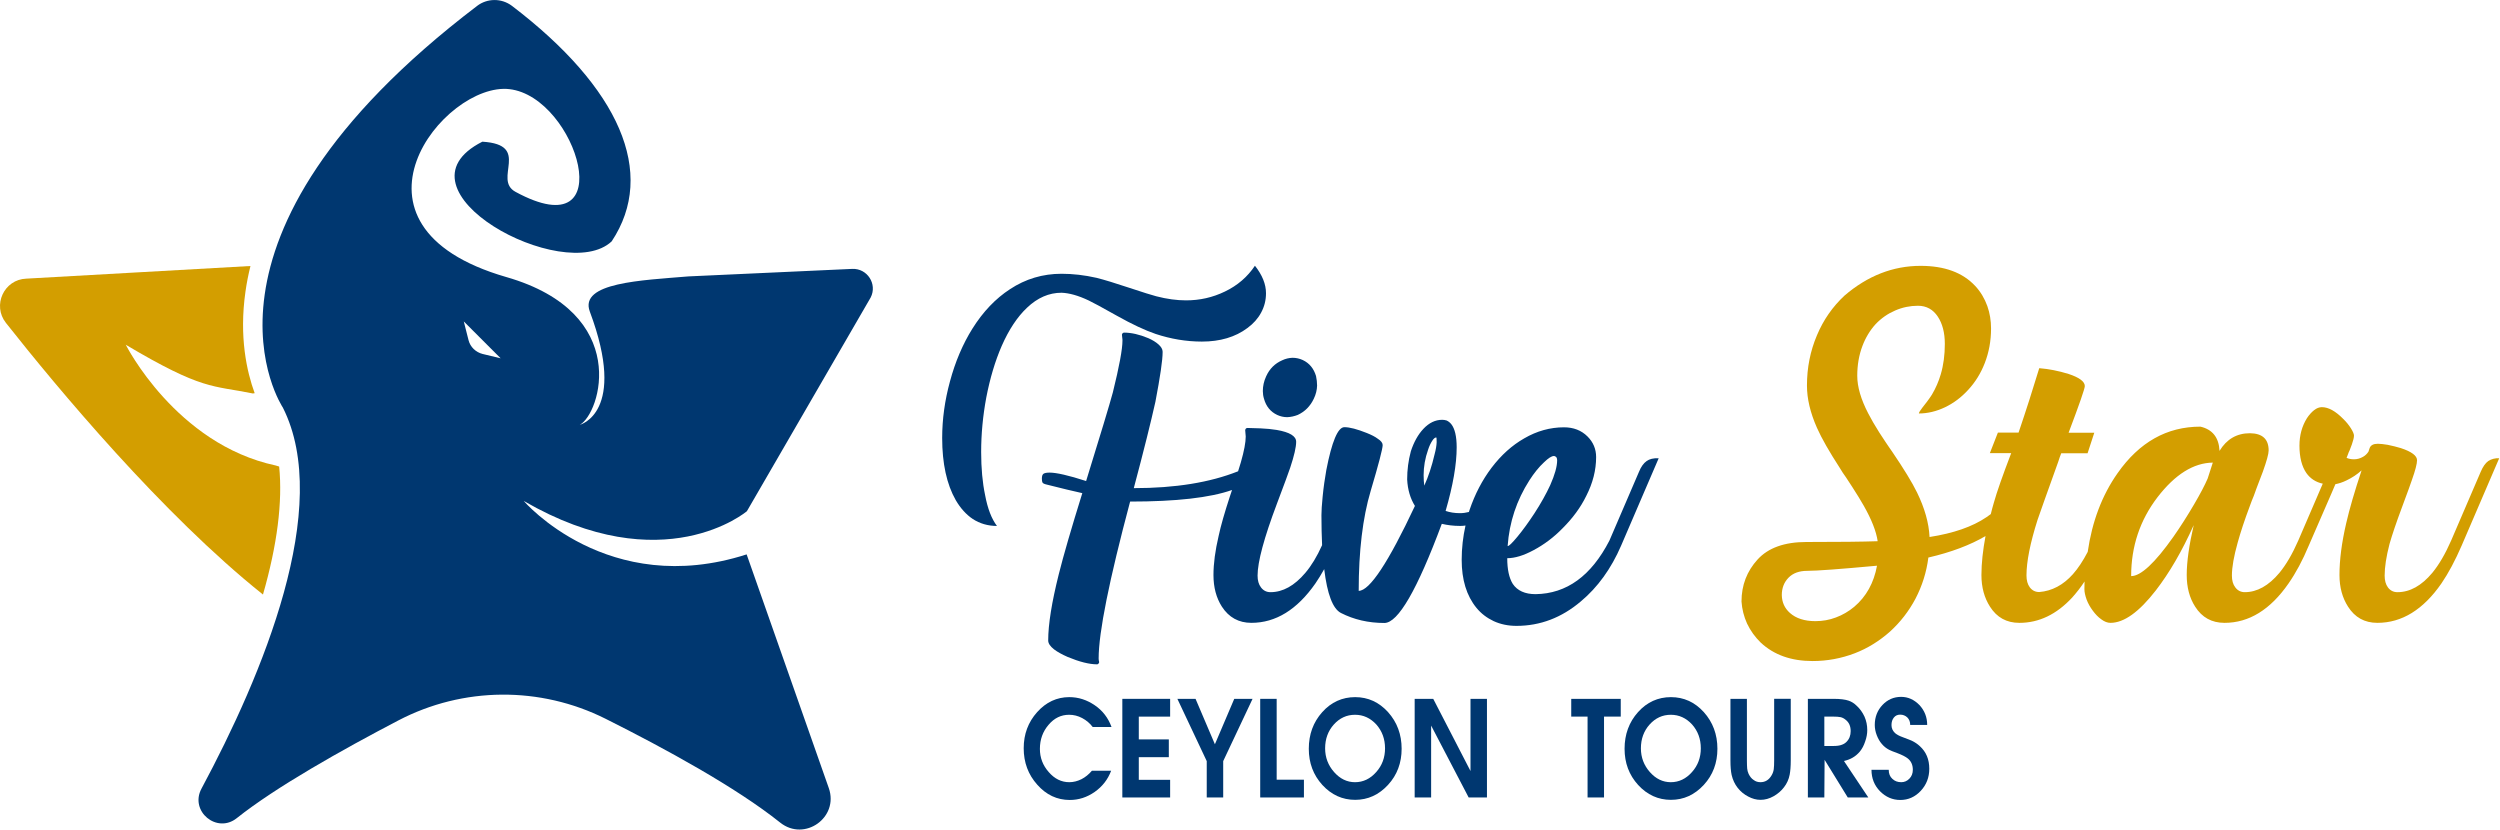 <?xml version="1.0" encoding="utf-8"?>
<!-- Generator: Adobe Illustrator 25.0.0, SVG Export Plug-In . SVG Version: 6.00 Build 0)  -->
<svg version="1.1" id="Layer_1" xmlns="http://www.w3.org/2000/svg" xmlns:xlink="http://www.w3.org/1999/xlink" x="0px" y="0px"
	 viewBox="0 0 189.85 63" style="enable-background:new 0 0 189.85 63;" xml:space="preserve">
<style type="text/css">
	.st0{fill:#2B3036;}
	.st1{fill:#F3BF4F;}
	.st2{fill:#2A2F34;}
	.st3{fill:#F9F9F9;}
	.st4{fill:#F1BE4E;}
	.st5{fill:#D39E00;}
	.st6{fill:#003770;}
	.st7{fill:#CB9600;}
	.st8{opacity:0.15;fill:url(#);}
	.st9{fill:#DEDFE0;}
	.st10{fill:#FFFFFF;}
	.st11{fill-rule:evenodd;clip-rule:evenodd;fill:#FFFFFF;}
	.st12{fill:#C99400;}
	.st13{fill:none;stroke:#FFFFFF;stroke-width:4.472;stroke-linecap:round;stroke-miterlimit:10;}
</style>
<g>
	<path class="st5" d="M21.2,35.43c-0.09-0.03-0.17-0.06-0.26-0.08c-7.59-1.62-11.39-9.17-11.39-9.17c5.86,3.48,6.56,3.07,9.65,3.7
		c0.05,0,0.09-0.01,0.14-0.02c-0.6-1.64-1.19-4.28-0.7-7.71c0.09-0.65,0.22-1.3,0.38-1.95L2,21.16c-1.7,0.06-2.6,2.03-1.55,3.36
		c3.91,4.95,11.87,14.52,19.52,20.63C21.05,41.39,21.47,38.11,21.2,35.43z"/>
	<path class="st6" d="M56.72,38.82l9.4-16.23c0.52-1.02-0.26-2.22-1.4-2.17l-12.44,0.57c-3.55,0.3-8.31,0.46-7.49,2.67
		c2.88,7.69-0.76,8.6-0.76,8.6c1.56-0.83,3.97-8.47-5.58-11.22C24.9,17.13,33.75,6.19,38.69,6.77c5.14,0.6,8.58,12.21,0.46,7.8
		c-1.76-0.95,1.24-3.58-2.52-3.81c-7.25,3.67,6.24,10.94,9.82,7.57c3.45-5.19,0.59-11.67-7.58-17.89C38.08-0.15,37-0.14,36.23,0.45
		c-23.34,17.76-14.75,30.5-14.75,30.5c3.8,7.54-1.54,20.29-6.18,28.94c-0.92,1.71,1.17,3.45,2.68,2.24
		c2.95-2.35,7.98-5.18,12.27-7.42c4.92-2.57,10.77-2.61,15.73-0.13c4.51,2.26,9.92,5.21,13.27,7.89c1.85,1.47,4.47-0.39,3.69-2.62
		L56.7,42.1c-10.55,3.4-16.93-4.06-16.93-4.06C50.39,44.2,56.72,38.82,56.72,38.82z M36.65,26.88c-0.52-0.13-0.94-0.53-1.07-1.05
		l-0.36-1.42l2.8,2.8L36.65,26.88z"/>
</g>
<g>
	<g>
		<path class="st6" d="M82.68,22.82c0.29,0.14,1.01,0.52,2.14,1.16c1.14,0.64,2.12,1.1,2.94,1.38c1.15,0.38,2.32,0.58,3.51,0.58
			c1.38,0,2.54-0.34,3.46-1.03c0.45-0.33,0.8-0.72,1.04-1.17c0.25-0.46,0.37-0.95,0.37-1.47c0-0.69-0.28-1.38-0.84-2.09
			c-0.56,0.84-1.32,1.5-2.28,1.96c-0.93,0.45-1.91,0.67-2.95,0.67c-0.7,0-1.45-0.1-2.26-0.31c-0.32-0.08-1.01-0.3-2.07-0.65
			c-1.05-0.35-1.87-0.6-2.46-0.75c-0.93-0.21-1.81-0.31-2.67-0.31c-1.42,0-2.73,0.39-3.91,1.17c-1.09,0.71-2.04,1.7-2.85,2.99
			c-0.74,1.18-1.31,2.53-1.71,4.02c-0.39,1.43-0.59,2.86-0.59,4.29c0,1.93,0.34,3.51,1.03,4.72c0.36,0.62,0.8,1.1,1.29,1.43
			c0.54,0.35,1.15,0.53,1.84,0.53c-0.41-0.54-0.71-1.32-0.9-2.34c-0.2-0.95-0.3-2.04-0.3-3.27c0-1.37,0.13-2.75,0.39-4.15
			c0.28-1.45,0.67-2.76,1.17-3.91c0.55-1.25,1.19-2.21,1.92-2.9c0.8-0.76,1.67-1.14,2.62-1.14C81.19,22.25,81.88,22.44,82.68,22.82z
			"/>
		<path class="st6" d="M95.9,29.7c0,0.2,0.03,0.4,0.09,0.59c0.16,0.57,0.49,0.98,1,1.22c0.24,0.11,0.49,0.17,0.76,0.17
			c0.27-0.01,0.54-0.07,0.8-0.17c0.54-0.25,0.95-0.66,1.22-1.23c0.16-0.33,0.24-0.66,0.25-1c0-0.24-0.03-0.48-0.08-0.72
			c-0.17-0.57-0.5-0.98-1.01-1.22c-0.24-0.11-0.5-0.17-0.78-0.17c-0.27,0.01-0.53,0.07-0.78,0.19c-0.55,0.24-0.96,0.64-1.22,1.22
			C95.98,28.95,95.9,29.32,95.9,29.7z"/>
		<path class="st6" d="M125.05,35.01c-0.23,0.16-0.43,0.43-0.59,0.83l-2.24,5.21c-1.38,2.68-3.25,4.04-5.61,4.07
			c-0.8,0-1.38-0.26-1.73-0.78c-0.28-0.45-0.42-1.1-0.42-1.95c0.57,0,1.24-0.2,2-0.61c0.79-0.42,1.53-0.97,2.21-1.67
			c0.76-0.76,1.36-1.57,1.79-2.45c0.5-0.98,0.75-1.96,0.75-2.95c0-0.61-0.22-1.13-0.65-1.56c-0.47-0.47-1.07-0.7-1.79-0.7
			c-1.05,0-2.06,0.28-3.02,0.84c-0.93,0.53-1.75,1.27-2.48,2.23c-0.71,0.94-1.26,2-1.67,3.2c-0.02,0.05-0.03,0.11-0.05,0.16
			c-0.23,0.06-0.45,0.09-0.68,0.09c-0.41,0-0.77-0.06-1.09-0.17c0.56-1.93,0.84-3.54,0.84-4.83c0-0.83-0.14-1.42-0.41-1.76
			c-0.1-0.12-0.22-0.22-0.36-0.28c-0.1-0.03-0.21-0.05-0.33-0.05c-0.52,0-1,0.23-1.43,0.69c-0.41,0.44-0.72,1-0.95,1.7
			c-0.19,0.71-0.28,1.42-0.28,2.14c0.04,0.78,0.24,1.45,0.59,2.01c-2.02,4.3-3.44,6.45-4.27,6.45c0-3.01,0.3-5.54,0.91-7.59
			c0.61-2.05,0.91-3.21,0.91-3.48c0-0.16-0.12-0.32-0.37-0.48c-0.21-0.16-0.49-0.3-0.84-0.44c-0.73-0.29-1.29-0.44-1.7-0.44
			c-0.49,0-0.95,1.09-1.37,3.26c-0.11,0.62-0.21,1.3-0.28,2.03c-0.06,0.6-0.09,1.07-0.09,1.39c0,0.83,0.02,1.59,0.05,2.28
			c-0.39,0.87-0.82,1.57-1.27,2.1c-0.83,0.98-1.71,1.47-2.65,1.47c-0.3,0-0.54-0.12-0.72-0.36c-0.18-0.23-0.26-0.53-0.26-0.9
			c0-1.04,0.49-2.86,1.47-5.46c0.56-1.49,0.9-2.4,1.01-2.74c0.3-0.9,0.45-1.56,0.45-1.96c0-0.43-0.49-0.73-1.48-0.9
			c-0.36-0.06-0.77-0.1-1.23-0.12c-0.19-0.01-0.52-0.02-1-0.03c-0.04,0-0.08,0.02-0.11,0.05c-0.03,0.04-0.05,0.08-0.05,0.12
			c0,0.05,0.01,0.13,0.02,0.24c0.01,0.11,0.02,0.19,0.02,0.24c0,0.44-0.12,1.09-0.37,1.96c-0.04,0.13-0.11,0.36-0.21,0.68
			c-2.13,0.85-4.77,1.28-7.92,1.28c0.77-2.89,1.31-5.07,1.64-6.55c0.36-1.89,0.55-3.16,0.55-3.8c0-0.19-0.1-0.37-0.31-0.56
			c-0.2-0.18-0.46-0.34-0.78-0.48c-0.67-0.28-1.28-0.42-1.84-0.42c-0.04,0-0.08,0.02-0.11,0.05c-0.03,0.03-0.05,0.07-0.05,0.11
			c0,0.02,0.01,0.09,0.02,0.2c0.02,0.11,0.02,0.2,0.02,0.25c0,0.64-0.24,1.95-0.73,3.93c-0.25,0.93-0.93,3.17-2.03,6.73
			c-1.33-0.43-2.26-0.64-2.77-0.64c-0.23,0-0.38,0.03-0.47,0.09c-0.08,0.06-0.12,0.18-0.12,0.37c0,0.15,0.02,0.25,0.05,0.3
			c0.04,0.06,0.14,0.11,0.32,0.15c1.15,0.29,2.05,0.51,2.7,0.65c-0.83,2.67-1.43,4.73-1.79,6.17c-0.53,2.12-0.8,3.79-0.8,5.02
			c0,0.22,0.15,0.44,0.44,0.67c0.26,0.2,0.61,0.39,1.04,0.58c0.89,0.37,1.64,0.56,2.23,0.56c0.05,0,0.09-0.02,0.11-0.06
			c0.03-0.03,0.05-0.07,0.05-0.11c0-0.01-0.01-0.04-0.02-0.09c-0.01-0.05-0.02-0.11-0.02-0.19c0-1.97,0.8-5.94,2.39-11.91
			c3.49,0,6.07-0.29,7.74-0.88c-0.06,0.17-0.12,0.35-0.18,0.54c-0.38,1.17-0.67,2.16-0.84,2.96c-0.26,1.11-0.39,2.1-0.39,2.96
			c0,0.93,0.21,1.73,0.64,2.4c0.53,0.82,1.28,1.23,2.24,1.23c1.85,0,3.47-1,4.86-2.99c0.23-0.33,0.45-0.7,0.67-1.09
			c0.23,1.9,0.65,3.01,1.27,3.33c0.98,0.5,2.08,0.76,3.3,0.76c1.04,0,2.49-2.51,4.36-7.53c0.42,0.1,0.88,0.16,1.39,0.16
			c0.14,0,0.28-0.01,0.41-0.03c-0.19,0.85-0.29,1.72-0.29,2.6c0,1.52,0.37,2.73,1.12,3.65c0.36,0.44,0.8,0.77,1.31,1.01
			c0.52,0.24,1.1,0.36,1.73,0.36c1.8,0,3.43-0.62,4.89-1.86c1.28-1.07,2.3-2.48,3.06-4.24l1.71-3.98l1.14-2.65
			C125.56,34.78,125.26,34.86,125.05,35.01z M108.94,34.51c-0.21,0.9-0.47,1.69-0.78,2.37c-0.03-0.22-0.05-0.48-0.05-0.8
			c0-0.63,0.11-1.28,0.34-1.93c0.09-0.28,0.2-0.5,0.31-0.67c0.11-0.18,0.22-0.26,0.31-0.26c0.02,0,0.03,0.12,0.03,0.36
			C109.09,33.83,109.04,34.14,108.94,34.51z M117.25,35.11c0.33-0.32,0.58-0.48,0.75-0.48c0.07,0,0.13,0.03,0.19,0.09
			c0.04,0.06,0.06,0.14,0.06,0.23c0,0.48-0.18,1.11-0.53,1.9c-0.3,0.65-0.7,1.37-1.2,2.14c-0.44,0.67-0.86,1.25-1.28,1.76
			c-0.4,0.48-0.64,0.72-0.75,0.72c0.13-1.83,0.69-3.49,1.65-4.99C116.5,35.92,116.87,35.46,117.25,35.11z"/>
	</g>
	<path class="st5" d="M188.96,35.01c-0.22,0.16-0.41,0.43-0.58,0.83l-2.24,5.21c-0.45,1.03-0.93,1.84-1.43,2.45
		c-0.82,0.98-1.7,1.47-2.65,1.47c-0.3,0-0.54-0.12-0.72-0.36c-0.17-0.23-0.25-0.53-0.25-0.9c0-0.64,0.12-1.44,0.37-2.4
		c0.2-0.7,0.51-1.62,0.94-2.77c0.43-1.15,0.68-1.85,0.76-2.09c0.26-0.73,0.39-1.23,0.39-1.5c0-0.34-0.41-0.65-1.23-0.92
		c-0.31-0.09-0.64-0.18-1-0.25c-0.31-0.05-0.56-0.08-0.75-0.08c-0.33,0-0.54,0.11-0.62,0.33l-0.09,0.27
		c-0.11,0.17-0.25,0.3-0.41,0.39c-0.21,0.12-0.44,0.19-0.69,0.19c-0.22,0-0.41-0.04-0.56-0.11c0.04-0.09,0.08-0.2,0.12-0.31
		c0.02-0.07,0.06-0.16,0.11-0.26c0.08-0.22,0.14-0.37,0.17-0.45c0.1-0.29,0.16-0.51,0.16-0.67c0-0.12-0.08-0.31-0.23-0.55
		c-0.16-0.25-0.35-0.49-0.59-0.72c-0.58-0.59-1.12-0.89-1.62-0.89c-0.2,0-0.4,0.08-0.59,0.23c-0.2,0.16-0.38,0.36-0.55,0.62
		c-0.37,0.6-0.56,1.29-0.56,2.07c0,0.89,0.18,1.59,0.53,2.09c0.3,0.42,0.72,0.69,1.24,0.8l-1.86,4.32
		c-0.45,1.03-0.93,1.84-1.43,2.45c-0.82,0.98-1.7,1.47-2.63,1.47c-0.3,0-0.54-0.12-0.72-0.36c-0.18-0.23-0.26-0.53-0.26-0.9
		c0-0.64,0.15-1.48,0.44-2.51c0.21-0.76,0.52-1.71,0.95-2.85c0.07-0.2,0.16-0.43,0.27-0.69c0.03-0.08,0.07-0.19,0.12-0.33l0.06-0.17
		l0.06-0.16c0.2-0.52,0.35-0.91,0.45-1.18c0.29-0.81,0.44-1.35,0.44-1.61c0-0.86-0.47-1.3-1.42-1.31c-1,0-1.77,0.45-2.31,1.34
		c-0.05-1.02-0.54-1.63-1.45-1.84c-2.55,0-4.64,1.18-6.29,3.53c-1.19,1.69-1.94,3.69-2.27,5.98c-0.36,0.69-0.73,1.25-1.12,1.69
		c-0.74,0.83-1.59,1.28-2.56,1.36c-0.3,0-0.54-0.12-0.72-0.36c-0.17-0.23-0.25-0.53-0.25-0.9c0-1.05,0.28-2.46,0.84-4.22
		c0.19-0.55,0.71-2.02,1.57-4.41c0.07-0.23,0.15-0.45,0.23-0.65h2l0.51-1.56h-1.95c0.82-2.17,1.23-3.35,1.23-3.54
		c0-0.34-0.41-0.65-1.23-0.92c-0.77-0.24-1.51-0.38-2.23-0.44c-0.47,1.55-0.99,3.18-1.57,4.89h-1.57l-0.61,1.56h1.62
		c-0.65,1.7-1.09,2.95-1.31,3.74c-0.09,0.3-0.17,0.6-0.24,0.89c-0.1,0.08-0.21,0.16-0.32,0.23c-1.07,0.73-2.52,1.23-4.33,1.51
		c-0.05-1.06-0.37-2.19-0.95-3.38c-0.37-0.76-1-1.79-1.89-3.1l-0.25-0.36l-0.25-0.37c-0.19-0.28-0.35-0.52-0.48-0.73
		c-0.34-0.54-0.62-1.02-0.84-1.45c-0.55-1.06-0.83-2.01-0.83-2.85c0-0.82,0.13-1.57,0.39-2.26c0.24-0.64,0.58-1.2,1.01-1.67
		c0.43-0.45,0.92-0.79,1.48-1.03c0.55-0.24,1.13-0.36,1.73-0.36c0.64,0,1.15,0.28,1.51,0.83c0.35,0.53,0.53,1.22,0.53,2.07
		c0,0.83-0.1,1.6-0.31,2.31c-0.16,0.54-0.38,1.05-0.67,1.54c-0.11,0.18-0.24,0.35-0.37,0.53c-0.05,0.07-0.17,0.22-0.35,0.45
		c-0.18,0.23-0.27,0.38-0.27,0.45c0.66,0,1.33-0.16,1.98-0.47c0.65-0.31,1.24-0.75,1.76-1.32c0.54-0.58,0.96-1.26,1.26-2.03
		c0.32-0.82,0.48-1.7,0.48-2.63c0-0.59-0.09-1.16-0.28-1.7c-0.21-0.58-0.51-1.09-0.92-1.53c-0.95-1.02-2.33-1.53-4.15-1.53
		c-2.09,0-4.02,0.75-5.78,2.26c-0.9,0.84-1.6,1.84-2.09,3.01c-0.51,1.2-0.76,2.47-0.76,3.82c0,0.99,0.25,2.06,0.76,3.21
		c0.36,0.81,0.94,1.82,1.73,3.04l0.23,0.37l0.25,0.36c0.21,0.32,0.36,0.56,0.47,0.72c0.36,0.56,0.65,1.03,0.87,1.42
		c0.59,1.04,0.95,1.94,1.06,2.7c-1.13,0.04-2.94,0.06-5.41,0.06c-1.66,0-2.9,0.44-3.71,1.33c-0.81,0.89-1.22,1.95-1.22,3.19
		c0.04,0.58,0.18,1.14,0.42,1.67c0.26,0.55,0.61,1.03,1.04,1.45c1.01,0.94,2.32,1.4,3.94,1.4c1.11,0,2.18-0.2,3.2-0.59
		c0.99-0.38,1.88-0.94,2.68-1.65c0.79-0.72,1.43-1.55,1.93-2.49c0.51-0.98,0.84-2.02,0.98-3.13c1.73-0.4,3.18-0.95,4.34-1.63
		c-0.2,1.08-0.31,2.06-0.31,2.96c0,0.93,0.22,1.73,0.65,2.4c0.52,0.82,1.26,1.23,2.23,1.23c1.49,0,2.82-0.64,4.01-1.92
		c0.32-0.36,0.64-0.76,0.94-1.22c-0.01,0.19-0.01,0.38-0.01,0.58c0,0.23,0.06,0.49,0.17,0.8c0.11,0.29,0.27,0.57,0.47,0.84
		c0.2,0.27,0.41,0.49,0.64,0.65c0.24,0.18,0.47,0.27,0.7,0.27c1.02,0,2.17-0.82,3.44-2.46c1.03-1.33,1.99-2.98,2.88-4.96
		c-0.35,1.52-0.53,2.78-0.53,3.79c0,0.93,0.21,1.73,0.64,2.4c0.52,0.82,1.26,1.23,2.23,1.23c1.86,0,3.48-1,4.86-2.99
		c0.55-0.79,1.07-1.75,1.54-2.88l1.73-3.98l0.29-0.68c0.26-0.05,0.55-0.14,0.85-0.29c0.42-0.2,0.8-0.45,1.14-0.76
		c-0.53,1.59-0.92,2.93-1.17,4.02c-0.34,1.47-0.51,2.77-0.51,3.93c0,0.93,0.22,1.73,0.65,2.4c0.52,0.82,1.26,1.23,2.23,1.23
		c1.86,0,3.48-1,4.86-2.99c0.54-0.79,1.05-1.75,1.54-2.88l2.85-6.63C189.49,34.78,189.19,34.86,188.96,35.01z M140.81,46.08
		c-0.42,0.35-0.88,0.62-1.39,0.81c-0.5,0.19-1.02,0.28-1.56,0.28c-0.82,0-1.47-0.21-1.93-0.62c-0.41-0.36-0.61-0.82-0.62-1.36
		c0-0.53,0.17-0.97,0.51-1.32c0.34-0.35,0.82-0.52,1.42-0.52c0.72,0,2.48-0.13,5.3-0.39C142.3,44.27,141.72,45.31,140.81,46.08z
		 M167.65,36.34c-0.22,0.51-0.56,1.16-1.03,1.96c-0.51,0.87-1.03,1.69-1.57,2.46c-1.41,2-2.48,2.99-3.21,2.99
		c0-2.26,0.67-4.25,2-5.99c1.34-1.74,2.74-2.61,4.2-2.63L167.65,36.34z"/>
	<g>
		<path class="st6" d="M84.41,55.21h-1.43c-0.21-0.28-0.48-0.51-0.8-0.68c-0.32-0.17-0.65-0.25-0.99-0.25
			c-0.61,0-1.13,0.25-1.56,0.76c-0.44,0.51-0.66,1.12-0.66,1.83c0,0.67,0.22,1.25,0.67,1.76c0.44,0.51,0.96,0.77,1.56,0.77
			c0.32,0,0.63-0.08,0.93-0.23c0.29-0.15,0.55-0.36,0.79-0.64h1.46c-0.25,0.67-0.67,1.2-1.25,1.61c-0.59,0.41-1.22,0.61-1.89,0.61
			c-0.97,0-1.79-0.39-2.47-1.16c-0.69-0.77-1.03-1.69-1.03-2.77c0-1.07,0.34-1.98,1.02-2.74c0.68-0.76,1.5-1.14,2.44-1.14
			c0.7,0,1.34,0.21,1.94,0.62C83.73,53.96,84.16,54.52,84.41,55.21z"/>
		<path class="st6" d="M88.86,60.56h-3.63v-7.49h3.63v1.35h-2.38v1.73h2.28v1.35h-2.28v1.72h2.38V60.56z"/>
		<path class="st6" d="M95.12,53.07l-2.23,4.73v2.76h-1.25V57.8l-2.23-4.73h1.38l1.47,3.45l1.47-3.45H95.12z"/>
		<path class="st6" d="M99.02,60.56H95.7v-7.49h1.25v6.14h2.07V60.56z"/>
		<path class="st6" d="M106.44,56.86c0,1.07-0.34,1.99-1.03,2.74c-0.7,0.76-1.53,1.14-2.5,1.14c-0.97,0-1.8-0.38-2.49-1.13
			c-0.69-0.76-1.03-1.67-1.03-2.75c0-1.09,0.34-2.02,1.02-2.78c0.68-0.76,1.52-1.14,2.5-1.14c0.98,0,1.81,0.38,2.5,1.14
			C106.09,54.84,106.44,55.77,106.44,56.86z M105.18,56.83c0-0.71-0.22-1.31-0.66-1.81c-0.45-0.49-0.99-0.74-1.62-0.74
			c-0.63,0-1.17,0.25-1.61,0.74c-0.44,0.49-0.66,1.1-0.66,1.81c0,0.69,0.23,1.29,0.68,1.8c0.45,0.51,0.98,0.77,1.59,0.77
			c0.62,0,1.16-0.26,1.61-0.77C104.96,58.13,105.18,57.52,105.18,56.83z"/>
		<path class="st6" d="M112.92,60.56h-1.39l-2.85-5.46v5.46h-1.25v-7.49h1.41l2.83,5.48v-5.48h1.25V60.56z"/>
		<path class="st6" d="M123.07,54.42h-1.26v6.14h-1.25v-6.14h-1.24v-1.35h3.76V54.42z"/>
		<path class="st6" d="M130.42,56.86c0,1.07-0.34,1.99-1.03,2.74c-0.7,0.76-1.53,1.14-2.5,1.14s-1.8-0.38-2.49-1.13
			c-0.69-0.76-1.03-1.67-1.03-2.75c0-1.09,0.34-2.02,1.02-2.78c0.68-0.76,1.52-1.14,2.5-1.14c0.98,0,1.81,0.38,2.5,1.14
			C130.07,54.84,130.42,55.77,130.42,56.86z M129.16,56.83c0-0.71-0.22-1.31-0.66-1.81c-0.45-0.49-0.99-0.74-1.62-0.74
			c-0.63,0-1.17,0.25-1.61,0.74c-0.44,0.49-0.66,1.1-0.66,1.81c0,0.69,0.23,1.29,0.68,1.8c0.45,0.51,0.98,0.77,1.59,0.77
			c0.62,0,1.16-0.26,1.61-0.77C128.94,58.13,129.16,57.52,129.16,56.83z"/>
		<path class="st6" d="M135.99,57.75c0,0.45-0.03,0.8-0.08,1.07c-0.07,0.37-0.22,0.69-0.43,0.96c-0.21,0.28-0.48,0.51-0.8,0.69
			c-0.32,0.18-0.65,0.27-0.99,0.27c-0.32,0-0.63-0.09-0.93-0.25c-0.31-0.16-0.58-0.38-0.8-0.66c-0.22-0.28-0.37-0.6-0.46-0.98
			c-0.06-0.28-0.09-0.64-0.09-1.1v-4.68h1.25v4.68c0,0.27,0.01,0.47,0.02,0.61c0.01,0.14,0.05,0.27,0.11,0.41
			c0.1,0.2,0.22,0.36,0.38,0.46c0.15,0.12,0.33,0.17,0.52,0.17c0.37,0,0.65-0.18,0.85-0.53c0.09-0.15,0.14-0.31,0.16-0.46
			c0.02-0.16,0.03-0.38,0.03-0.66v-4.68h1.26V57.75z"/>
		<path class="st6" d="M141.88,60.56h-1.56l-1.76-2.86l-0.02,2.86h-1.25v-7.49h1.96c0.5,0,0.88,0.05,1.14,0.14
			c0.21,0.07,0.42,0.2,0.61,0.39c0.25,0.23,0.44,0.5,0.59,0.82c0.14,0.32,0.21,0.66,0.21,1.02c0,0.28-0.05,0.57-0.16,0.87
			c-0.1,0.31-0.24,0.56-0.4,0.76c-0.17,0.2-0.35,0.35-0.54,0.46c-0.2,0.12-0.42,0.2-0.67,0.26L141.88,60.56z M140.54,55.52
			c0-0.37-0.12-0.65-0.37-0.85c-0.13-0.11-0.26-0.18-0.4-0.21c-0.15-0.03-0.32-0.04-0.53-0.04h-0.7v2.23h0.69
			c0.27,0,0.48-0.03,0.63-0.09c0.15-0.05,0.27-0.13,0.36-0.22C140.44,56.12,140.54,55.85,140.54,55.52z"/>
		<path class="st6" d="M146.51,58.38c0,0.66-0.22,1.22-0.65,1.68c-0.43,0.46-0.95,0.69-1.55,0.69c-0.59,0-1.1-0.22-1.54-0.66
			c-0.43-0.44-0.65-0.98-0.65-1.63h1.31c0,0.29,0.09,0.52,0.28,0.69c0.18,0.17,0.4,0.25,0.67,0.25c0.24,0,0.45-0.09,0.62-0.27
			c0.17-0.17,0.26-0.4,0.26-0.67c0-0.36-0.12-0.65-0.38-0.86c-0.16-0.13-0.43-0.27-0.8-0.41c-0.3-0.11-0.51-0.19-0.62-0.25
			c-0.21-0.11-0.39-0.25-0.55-0.44c-0.16-0.18-0.29-0.41-0.39-0.67c-0.1-0.26-0.15-0.52-0.15-0.78c0-0.6,0.2-1.11,0.59-1.52
			c0.38-0.4,0.85-0.61,1.41-0.61c0.53,0,0.99,0.21,1.39,0.62c0.39,0.42,0.59,0.92,0.59,1.51h-1.29c0-0.23-0.07-0.42-0.22-0.57
			c-0.15-0.14-0.33-0.21-0.54-0.21c-0.2,0-0.36,0.07-0.48,0.22c-0.12,0.15-0.18,0.34-0.18,0.57c0,0.24,0.09,0.44,0.27,0.61
			c0.13,0.11,0.32,0.22,0.58,0.31c0.41,0.15,0.64,0.25,0.69,0.27c0.23,0.11,0.44,0.25,0.62,0.42
			C146.27,57.1,146.51,57.66,146.51,58.38z"/>
	</g>
</g>
</svg>
